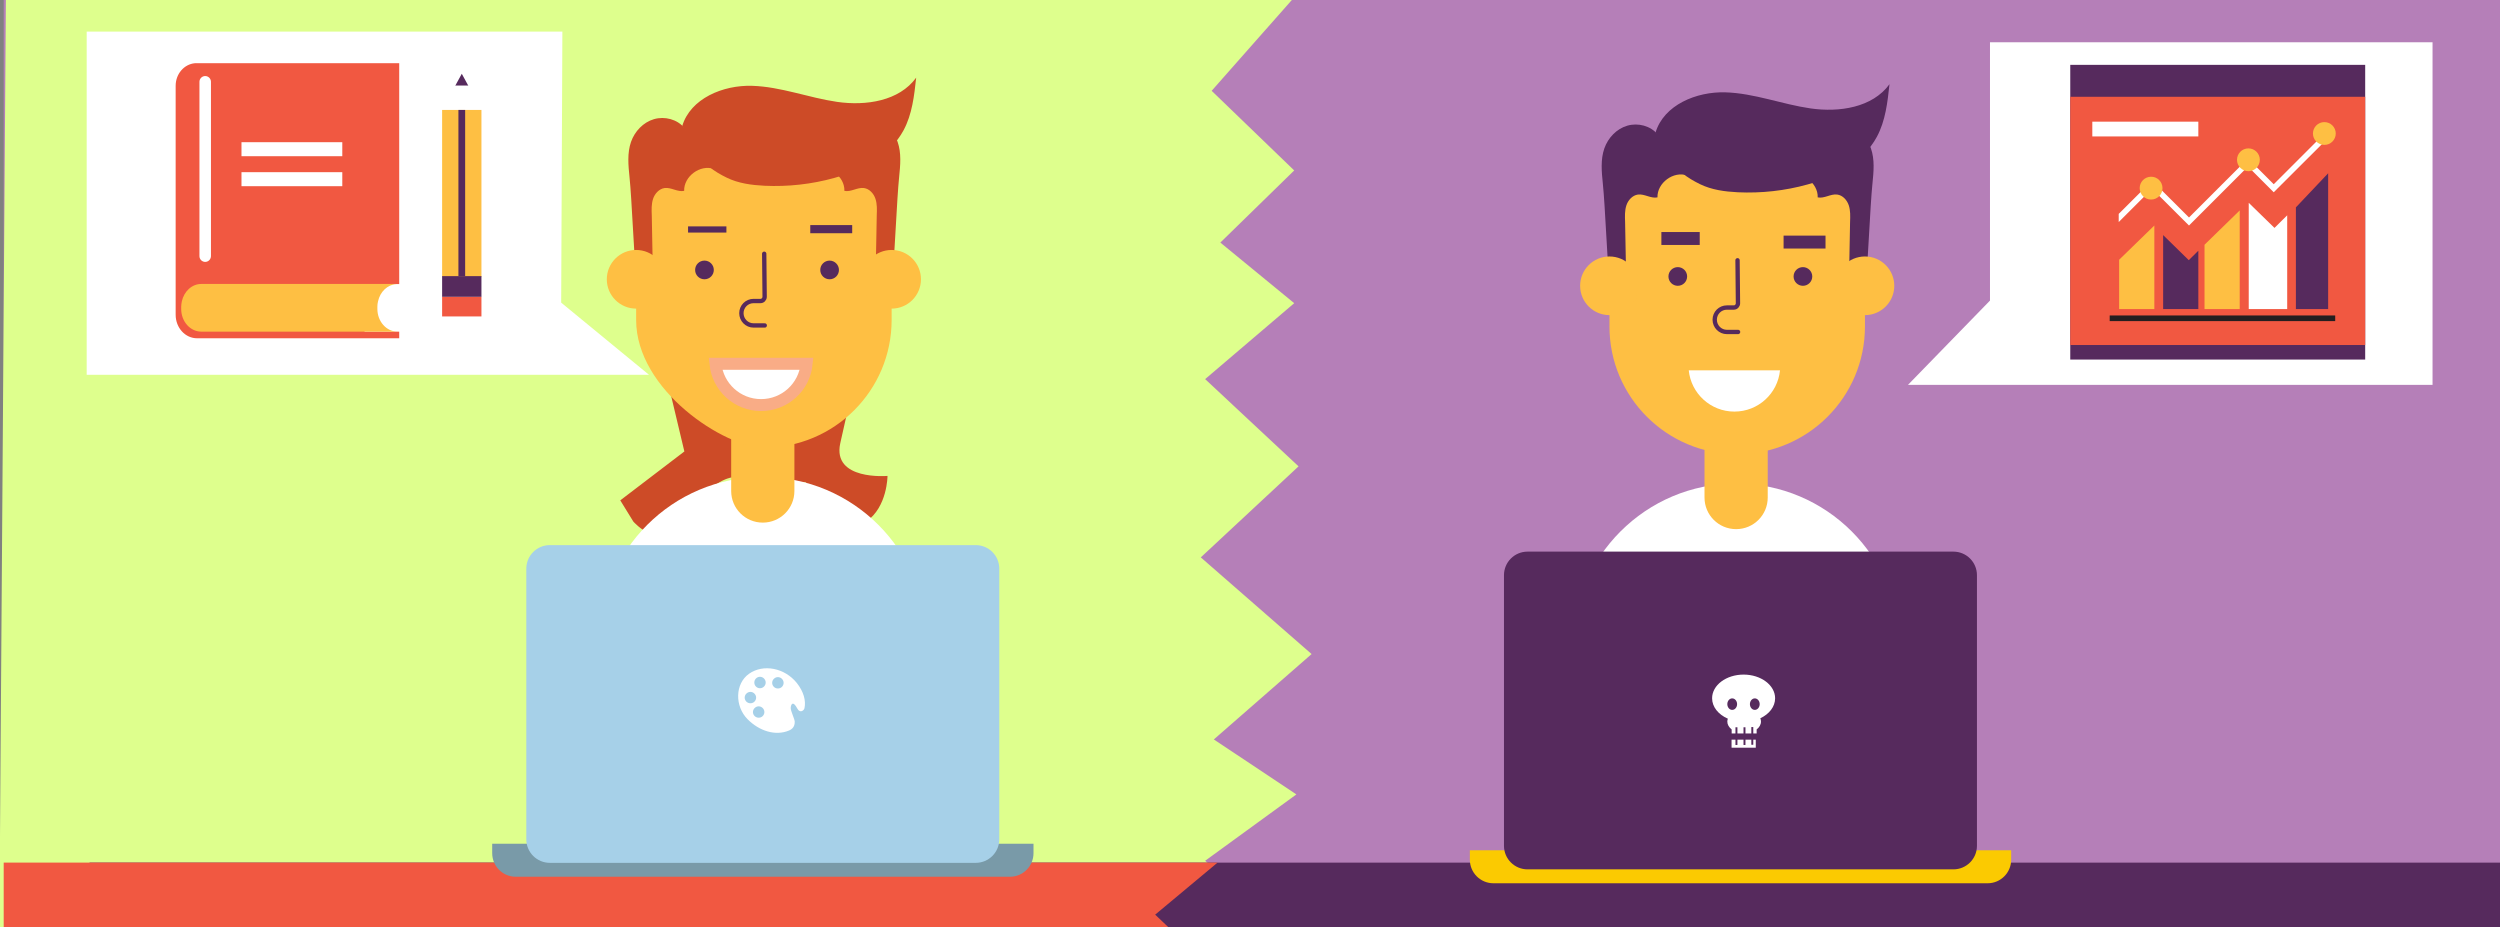 <?xml version="1.0" encoding="utf-8"?>
<!-- Generator: Adobe Illustrator 21.1.0, SVG Export Plug-In . SVG Version: 6.00 Build 0)  -->
<svg version="1.1" id="layer" xmlns="http://www.w3.org/2000/svg" xmlns:xlink="http://www.w3.org/1999/xlink" x="0px" y="0px"
	 viewBox="0 0 2301.4 853.6" style="enable-background:new 0 0 2301.4 853.6;" xml:space="preserve">
<rect x="0" y="0" width="2301.4" height="853.6" fill="#808080" stroke="none"/>
<style type="text/css">
	.st0{fill:#B57FB8;}
	.st1{fill:#DEFF8D;}
	.st2{fill:#FFFFFF;}
	.st3{fill:#562A5D;}
	.st4{fill:#F15841;}
	.st5{fill:#FEBF43;}
	.st6{fill:none;}
	.st7{fill:#231F20;}
	.st8{fill:none;stroke:#562A5D;stroke-width:4;stroke-linecap:round;stroke-linejoin:round;stroke-miterlimit:10;}
	.st9{fill:#FBCA01;}
	.st10{fill:#CD4B27;}
	.st11{fill:#FFFFFF;stroke:#F9AC86;stroke-width:11;stroke-miterlimit:10;}
	.st12{fill:#799AA8;}
	.st13{fill:#A6D0E8;}
</style>
<polygon class="st0" points="3.4,-0.2 3.4,649.2 3.4,693.5 3.4,698.1 3.4,849.3 2301.4,849.3 2301.4,698.1 2301.4,693.5 
	2301.4,649.2 2301.4,-0.2 "/>
<polygon class="st1" points="5.4,-0.2 1189.4,-0.2 1115.4,83.6 1191.4,156.9 1123.4,223.3 1191.4,279.1 1109.4,349 1195.4,429.3 
	1105.4,513.1 1207.4,602.1 1117.4,680.7 1193.4,731.3 1109.4,792.4 1185.4,855.3 -0.6,855.3 "/>
<polygon class="st2" points="79.8,29.1 517.7,29.1 516.6,278.6 597.4,345 79.8,345 "/>
<g>
	<polygon class="st3" points="425.1,67.9 419.1,78.9 431.1,78.9 	"/>
	<rect x="407" y="273.1" class="st4" width="36.2" height="18.2"/>
	<polygon class="st2" points="443.2,101.2 431.1,78.9 419.1,78.9 407,101.2 407,101.2 	"/>
	<rect x="407" y="101.2" class="st5" width="36.2" height="153.9"/>
	<rect x="407" y="254.2" class="st3" width="36.2" height="19"/>
	<rect x="422" y="101.2" class="st3" width="6.2" height="153"/>
</g>
<g>
	<g>
		<g>
			<path class="st2" d="M366,261.3h-1.3v0.1C365.2,261.4,365.6,261.3,366,261.3z"/>
		</g>
		<path class="st4" d="M335.6,305.3v-43.8h31.9V102V58.2H179.4c-9.9,0.9-17.7,9.8-17.7,20.8v2.1v208.7c0,11.9,8.8,21.6,19.7,21.6
			h186.1v-6.1H335.6z"/>
		<g>
			<path class="st5" d="M167.4,277.4c-0.3,1.6-0.6,3.2-0.6,4.9v2.1c0,11.6,8.3,20.9,18.6,20.9H366c-10.3,0-18.6-9.4-18.6-20.9v-2.1
				c0-1.7,0.2-3.3,0.6-4.9c1.9-8.8,8.6-15.3,16.8-15.9v-0.1H185.5C176.7,261.3,169.4,268.2,167.4,277.4z"/>
		</g>
		<path class="st2" d="M188.9,241.1L188.9,241.1c-2.9,0-5.3-2.4-5.3-5.3V75.3c0-2.9,2.4-5.3,5.3-5.3l0,0c2.9,0,5.3,2.4,5.3,5.3
			v160.4C194.2,238.7,191.8,241.1,188.9,241.1z"/>
	</g>
	<g>
		<line class="st6" x1="186.9" y1="84.7" x2="186.9" y2="241.1"/>
	</g>
	<g>
		<g>
			<rect x="222.3" y="130.9" class="st2" width="92.8" height="12.9"/>
		</g>
		<g>
			<rect x="222.3" y="158.5" class="st2" width="92.8" height="12.9"/>
		</g>
	</g>
</g>
<g>
	<polygon class="st2" points="2239.3,354.3 1756.4,354.3 1831.9,276.7 1831.9,38.9 2239.3,38.9 	"/>
	<g>
		<g>
			<rect x="1905.8" y="59.7" class="st3" width="271.5" height="271.3"/>
		</g>
		<g>
			<rect x="1905.8" y="89.1" class="st4" width="271.5" height="228.5"/>
		</g>
		<g>
			<g>
				<g>
					<polygon class="st2" points="2139.9,122.8 2093.1,169.6 2069.4,145.9 2015.1,200.2 1981.1,166.3 1950.4,196.9 1950.4,204.4 
						1981.1,173.7 2015.1,207.6 2069.4,153.3 2093.1,177 2143.6,126.6 					"/>
				</g>
				<g>
					<line class="st6" x1="1937" y1="246" x2="1937" y2="284.5"/>
				</g>
				<g>
					<line class="st6" x1="1950.6" y1="233.3" x2="1950.6" y2="284.5"/>
				</g>
				<g>
					<line class="st6" x1="1964.2" y1="220.3" x2="1964.2" y2="284.5"/>
				</g>
				<g>
					<line class="st6" x1="1977.7" y1="206.2" x2="1977.7" y2="284.5"/>
				</g>
				<g>
					<line class="st6" x1="1991.3" y1="214.7" x2="1991.3" y2="284.5"/>
				</g>
				<g>
					<line class="st6" x1="2004.9" y1="228" x2="2004.9" y2="284.5"/>
				</g>
				<g>
					<line class="st6" x1="2018.4" y1="233.6" x2="2018.4" y2="284.5"/>
				</g>
				<g>
					<line class="st6" x1="2032" y1="220.9" x2="2032" y2="284.5"/>
				</g>
				<g>
					<line class="st6" x1="2045.6" y1="206.5" x2="2045.6" y2="284.5"/>
				</g>
				<g>
					<line class="st6" x1="2059.2" y1="193.7" x2="2059.2" y2="284.5"/>
					<polygon class="st5" points="2061.8,284.5 2029.4,284.5 2029.4,225.3 2061.8,193.7 					"/>
					<polygon class="st5" points="1983.2,284.5 1950.8,284.5 1950.8,239.1 1983.2,207.6 					"/>
				</g>
				<line class="st6" x1="2072.8" y1="186.7" x2="2072.8" y2="284.5"/>
				<g>
					<line class="st6" x1="2086.3" y1="201.1" x2="2086.3" y2="284.5"/>
				</g>
				<g>
					<line class="st6" x1="2099.9" y1="200" x2="2099.9" y2="284.5"/>
					<polygon class="st2" points="2093.8,209.8 2070.1,186.7 2070.1,284.5 2105.5,284.5 2105.5,198.2 					"/>
					<polygon class="st3" points="2014.9,239.5 1991.3,216.4 1991.3,284.5 2023.7,284.5 2023.7,230.8 					"/>
				</g>
				<g>
					<line class="st6" x1="2113.5" y1="186.7" x2="2113.5" y2="284.5"/>
				</g>
				<g>
					<line class="st6" x1="2127" y1="173.9" x2="2127" y2="284.5"/>
				</g>
				<g>
					<line class="st6" x1="2140.6" y1="159.5" x2="2140.6" y2="284.5"/>
					<polygon class="st3" points="2143.2,284.5 2113.5,284.5 2113.5,190.9 2143.2,159.5 					"/>
				</g>
			</g>
			<g>
				<path class="st5" d="M1990.7,173.2c0,5.8-4.7,10.5-10.5,10.5s-10.5-4.7-10.5-10.5s4.7-10.5,10.5-10.5
					C1985.9,162.6,1990.7,167.3,1990.7,173.2z"/>
			</g>
			<g>
				<path class="st5" d="M2080.3,147.1c0,5.8-4.7,10.5-10.5,10.5s-10.5-4.7-10.5-10.5s4.7-10.5,10.5-10.5S2080.3,141.3,2080.3,147.1
					z"/>
			</g>
			<g>
				<path class="st5" d="M2150.2,122.9c0,5.8-4.7,10.5-10.5,10.5s-10.5-4.7-10.5-10.5s4.7-10.5,10.5-10.5
					C2145.5,112.4,2150.2,117.1,2150.2,122.9z"/>
			</g>
			<g>
				<line class="st6" x1="1935" y1="293" x2="2149.7" y2="293"/>
				<rect x="1942.1" y="290.4" class="st7" width="207.6" height="5.2"/>
			</g>
		</g>
		<g>
			<g>
				<line class="st6" x1="1937.2" y1="118.4" x2="2034" y2="118.4"/>
			</g>
			<g>
				<line class="st6" x1="1937.2" y1="134.8" x2="1984.9" y2="134.8"/>
				<rect x="1926.1" y="112" class="st2" width="97.6" height="13.6"/>
			</g>
		</g>
	</g>
</g>
<g>
	<g>
		<path class="st2" d="M1748.7,766.4V595.6c0-83.1-67.4-150.5-150.5-150.5l0,0c-83.1,0-150.5,67.4-150.5,150.5v170.8"/>
	</g>
	<g>
		<path class="st5" d="M1569.1,458c0,16.1,13,29.1,29.1,29.1l0,0c16.1,0,29.1-13,29.1-29.1v-96.9c0-16.1-13-29.1-29.1-29.1l0,0
			c-16.1,0-29.1,13-29.1,29.1V458z"/>
	</g>
	<g>
		<path class="st5" d="M1481.6,146.4v154.1c0,65,52.7,117.6,117.6,117.6l0,0c65,0,117.6-52.7,117.6-117.6V142.9"/>
	</g>
	<g>
		<path class="st3" d="M1524,122.1c7.6-25.5,37.7-37.9,64.3-37.1c26.6,0.8,52.1,11,78.4,14.8c26.4,3.8,57-0.7,72.7-22.3
			c-1.8,16.6-3.7,33.7-11.6,48.4c-12.6,23.4-38.2,36.8-63.8,43.9c-20.8,5.8-42.6,8.2-64.2,7.2c-12-0.6-24.1-2.2-34.9-7.5
			s-23.5-13.3-26.4-24.9"/>
	</g>
	<g>
		<path class="st3" d="M1481.8,263.1h15.3l-1.1-58.9c-0.2-5.1-0.4-10.3,1.2-15.2c1.6-4.8,5.6-9.2,10.6-9.9c6.1-0.8,12,3.9,18,2.6
			c-0.4-13.3,14.7-24.5,27.3-20.2l-27.1-37.7c-6.5-8-18.1-11-28-8.1s-17.7,11.2-21.1,20.9c-3.6,10.3-2.5,21.6-1.4,32.4
			C1477.6,188.8,1479.7,243.3,1481.8,263.1z"/>
	</g>
	<g>
		<path class="st3" d="M1673.3,181.7c6,1.3,11.9-3.4,18-2.6c5.1,0.7,9,5.1,10.6,9.9c1.6,4.8,1.4,10.1,1.2,15.2l-1.1,58.9h15.4
			c2.1-19.8,4.2-74.3,6.3-94.1c1.1-10.9,2.2-22.1-1.4-32.4c-3.4-9.7-11.3-18-21.1-20.9c-9.9-2.9-21.5,0.1-28,8.1l-27.1,37.7
			C1658.6,157.2,1673.8,168.4,1673.3,181.7z"/>
	</g>
	<g>
		<g>
			<path class="st2" d="M1638.6,340.9c-2.1,21.4-20.1,38-42,38s-39.9-16.7-42-38H1638.6z"/>
		</g>
	</g>
	<g>
		<path class="st3" d="M1651.1,254.5c0,4.8,3.9,8.6,8.6,8.6c4.8,0,8.6-3.9,8.6-8.6s-3.9-8.6-8.6-8.6S1651.1,249.7,1651.1,254.5z"/>
	</g>
	<g>
		<path class="st3" d="M1535.9,254.5c0,4.8,3.9,8.6,8.6,8.6c4.8,0,8.6-3.9,8.6-8.6c0-4.8-3.9-8.6-8.6-8.6S1535.9,249.7,1535.9,254.5
			z"/>
	</g>
	<g>
		<g>
			<path class="st8" d="M1599.5,239.6l0.4,39.6c0,2.1-1.7,3.9-3.8,3.9h-6.4c-6.2,0-11.2,5-11.2,11.2l0,0c0,6.2,5,11.3,11.2,11.3
				h10.3"/>
		</g>
	</g>
	<rect x="1641.9" y="216.9" class="st3" width="38.6" height="11.9"/>
	<rect x="1529.4" y="213.6" class="st3" width="35.3" height="11.9"/>
	<circle class="st5" cx="1481.6" cy="263.1" r="27"/>
	<circle class="st5" cx="1716.8" cy="263.1" r="27"/>
</g>
<rect x="82.4" y="794.1" class="st3" width="2223.3" height="60.8"/>
<polygon class="st4" points="1063.4,842 1120.8,794.1 3.4,794.1 3.4,854.9 1077,854.9 "/>
<g>
	<g>
		<g>
			<g>
				<path class="st9" d="M1353.1,791.4c0,12,9.7,21.7,21.7,21.7h454.9c12,0,21.7-9.7,21.7-21.7v-8.7h-498.3V791.4z"/>
			</g>
		</g>
	</g>
	<g>
		<path class="st3" d="M1819.9,778.6c0,12-9.7,21.7-21.7,21.7h-392c-12,0-21.7-9.7-21.7-21.7V529.5c0-12,9.7-21.7,21.7-21.7h392
			c12,0,21.7,9.7,21.7,21.7V778.6z"/>
	</g>
	<g>
		<path class="st2" d="M1634.1,642.8c0-12-13-21.8-29-21.8s-29,9.7-29,21.8c0,8,5.8,15,14.5,18.8c-0.3,0.8-0.5,1.7-0.5,2.6
			c0,2.8,1.5,5.3,4,7.3v3.7h23v-3.7c2.5-1.9,4-4.5,4-7.3c0-1-0.2-2-0.6-3C1628.6,657.4,1634.1,650.6,1634.1,642.8z M1590.1,648.2
			c0-2.9,2-5.3,4.5-5.3c2.5,0,4.5,2.4,4.5,5.3s-2,5.3-4.5,5.3C1592.1,653.5,1590.1,651.1,1590.1,648.2z M1615.4,653.5
			c-2.5,0-4.5-2.4-4.5-5.3s2-5.3,4.5-5.3c2.5,0,4.5,2.4,4.5,5.3S1617.9,653.5,1615.4,653.5z"/>
		<rect x="1594" y="680.9" class="st2" width="22.3" height="7.4"/>
	</g>
	<path class="st10" d="M602.5,300.1L630,415.6l-59,45l12,19.5c0,0,27,31.5,48-3c21-34.5,42-37.5,42-37.5l69,4.5l13.5,36
		c0,0,22.5,13.5,42,0s19.5-42,19.5-42s-51,4.5-43.5-30s24-103.5,24-103.5L602.5,300.1z"/>
</g>
<g>
	<g>
		<path class="st2" d="M852.7,760.4V589.6c0-83.1-67.4-150.5-150.5-150.5l0,0c-83.1,0-150.5,67.4-150.5,150.5v170.8"/>
	</g>
	<g>
		<path class="st5" d="M673.1,452c0,16.1,13,29.1,29.1,29.1l0,0c16.1,0,29.1-13,29.1-29.1v-96.9c0-16.1-13-29.1-29.1-29.1l0,0
			c-16.1,0-29.1,13-29.1,29.1V452z"/>
	</g>
	<g>
		<path class="st5" d="M585.6,140.4v154.1c0,65,81.9,117.6,117.6,117.6l0,0c65,0,117.6-52.7,117.6-117.6V136.9"/>
	</g>
	<g>
		<path class="st10" d="M628,116.1c7.6-25.5,37.7-37.9,64.3-37.1c26.6,0.8,52.1,11,78.4,14.8c26.4,3.8,57-0.7,72.7-22.3
			c-1.8,16.6-3.7,33.7-11.6,48.4c-12.6,23.4-38.2,36.8-63.8,43.9c-20.8,5.8-42.6,8.2-64.2,7.2c-12-0.6-24.1-2.2-34.9-7.5
			c-10.8-5.3-23.5-13.3-26.4-24.9"/>
	</g>
	<g>
		<path class="st10" d="M585.8,257.1h15.3l-1.1-58.9c-0.2-5.1-0.4-10.3,1.2-15.2c1.6-4.8,5.6-9.2,10.6-9.9c6.1-0.8,12,3.9,18,2.6
			c-0.4-13.3,14.7-24.5,27.3-20.2L630,117.8c-6.5-8-18.1-11-28-8.1s-17.7,11.2-21.1,20.9c-3.6,10.3-2.5,21.6-1.4,32.4
			C581.6,182.8,583.7,237.3,585.8,257.1z"/>
	</g>
	<g>
		<path class="st10" d="M777.3,175.7c6,1.3,11.9-3.4,18-2.6c5.1,0.7,9,5.1,10.6,9.9c1.6,4.8,1.4,10.1,1.2,15.2l-1.1,58.9h15.4
			c2.1-19.8,4.2-74.3,6.3-94.1c1.1-10.9,2.2-22.1-1.4-32.4c-3.4-9.7-11.3-18-21.1-20.9c-9.9-2.9-21.5,0.1-28,8.1l-27.1,37.7
			C762.6,151.2,777.8,162.4,777.3,175.7z"/>
	</g>
	<g>
		<g>
			<path class="st11" d="M742.6,334.9c-2.1,21.4-20.1,38-42,38s-39.9-16.7-42-38H742.6z"/>
		</g>
	</g>
	<g>
		<path class="st3" d="M755.1,248.5c0,4.8,3.9,8.6,8.6,8.6c4.8,0,8.6-3.9,8.6-8.6s-3.9-8.6-8.6-8.6
			C759,239.9,755.1,243.7,755.1,248.5z"/>
	</g>
	<g>
		<path class="st3" d="M639.9,248.5c0,4.8,3.9,8.6,8.6,8.6c4.8,0,8.6-3.9,8.6-8.6c0-4.8-3.9-8.6-8.6-8.6S639.9,243.7,639.9,248.5z"
			/>
	</g>
	<g>
		<g>
			<path class="st8" d="M703.5,233.6l0.4,39.6c0,2.1-1.7,3.9-3.8,3.9h-6.4c-6.2,0-11.2,5-11.2,11.2l0,0c0,6.2,5,11.3,11.2,11.3H704"
				/>
		</g>
	</g>
	<rect x="745.9" y="207.2" class="st3" width="38.6" height="7.5"/>
	<rect x="633.4" y="208.4" class="st3" width="35.3" height="5.7"/>
	<circle class="st5" cx="585.6" cy="257.1" r="27"/>
	<circle class="st5" cx="820.8" cy="257.1" r="27"/>
</g>
<g>
	<g>
		<g>
			<g>
				<path class="st12" d="M453.1,785.4c0,12,9.7,21.7,21.7,21.7h454.9c12,0,21.7-9.7,21.7-21.7v-8.7H453.1V785.4z"/>
			</g>
		</g>
	</g>
	<g>
		<path class="st13" d="M919.9,772.6c0,12-9.7,21.7-21.7,21.7h-392c-12,0-21.7-9.7-21.7-21.7V523.5c0-12,9.7-21.7,21.7-21.7h392
			c12,0,21.7,9.7,21.7,21.7V772.6z"/>
	</g>
</g>
<g>
	<path id="Palette_2_" class="st2" d="M731.6,664.3c-0.1-2.5-3.8-9.8-3.7-12.6c0.1-3.2,2-7.2,6.1,0.6c2.4,4.6,6.2,1.8,6.6-0.5
		c1.4-6.8-0.7-15-7.1-23.1c-11.2-13.9-30.8-17.7-43.9-8.5c-13.1,9.2-13.3,29.9-1.4,41.9c10.8,10.9,25.7,15.6,38.1,10.4
		C727.6,671.9,731.8,670.2,731.6,664.3z M696.6,624c2.4-1.7,5.6-1.1,7.3,1.3c1.7,2.4,1.1,5.6-1.3,7.3c-2.4,1.7-5.6,1.1-7.3-1.3
		C693.7,628.9,694.3,625.6,696.6,624z M686.5,645.2c-1.7-2.4-1.1-5.6,1.3-7.3c2.4-1.7,5.6-1.1,7.3,1.3c1.7,2.4,1.1,5.6-1.3,7.3
		C691.4,648.1,688.1,647.5,686.5,645.2z M711.8,631.6c-1.7-2.4-1.1-5.6,1.3-7.3c2.4-1.7,5.6-1.1,7.3,1.3c1.7,2.4,1.1,5.6-1.3,7.3
		C716.7,634.5,713.4,633.9,711.8,631.6z M694.1,658.5c-1.7-2.4-1.1-5.6,1.3-7.3c2.4-1.7,5.6-1.1,7.3,1.3c1.7,2.4,1.1,5.6-1.3,7.3
		C699,661.4,695.8,660.8,694.1,658.5z"/>
</g>
<rect x="1597.6" y="669.5" class="st3" width="1.8" height="16.3"/>
<rect x="1612.2" y="669.3" class="st3" width="1.8" height="16.3"/>
<rect x="1605" y="669.5" class="st3" width="1.8" height="16.3"/>
</svg>
